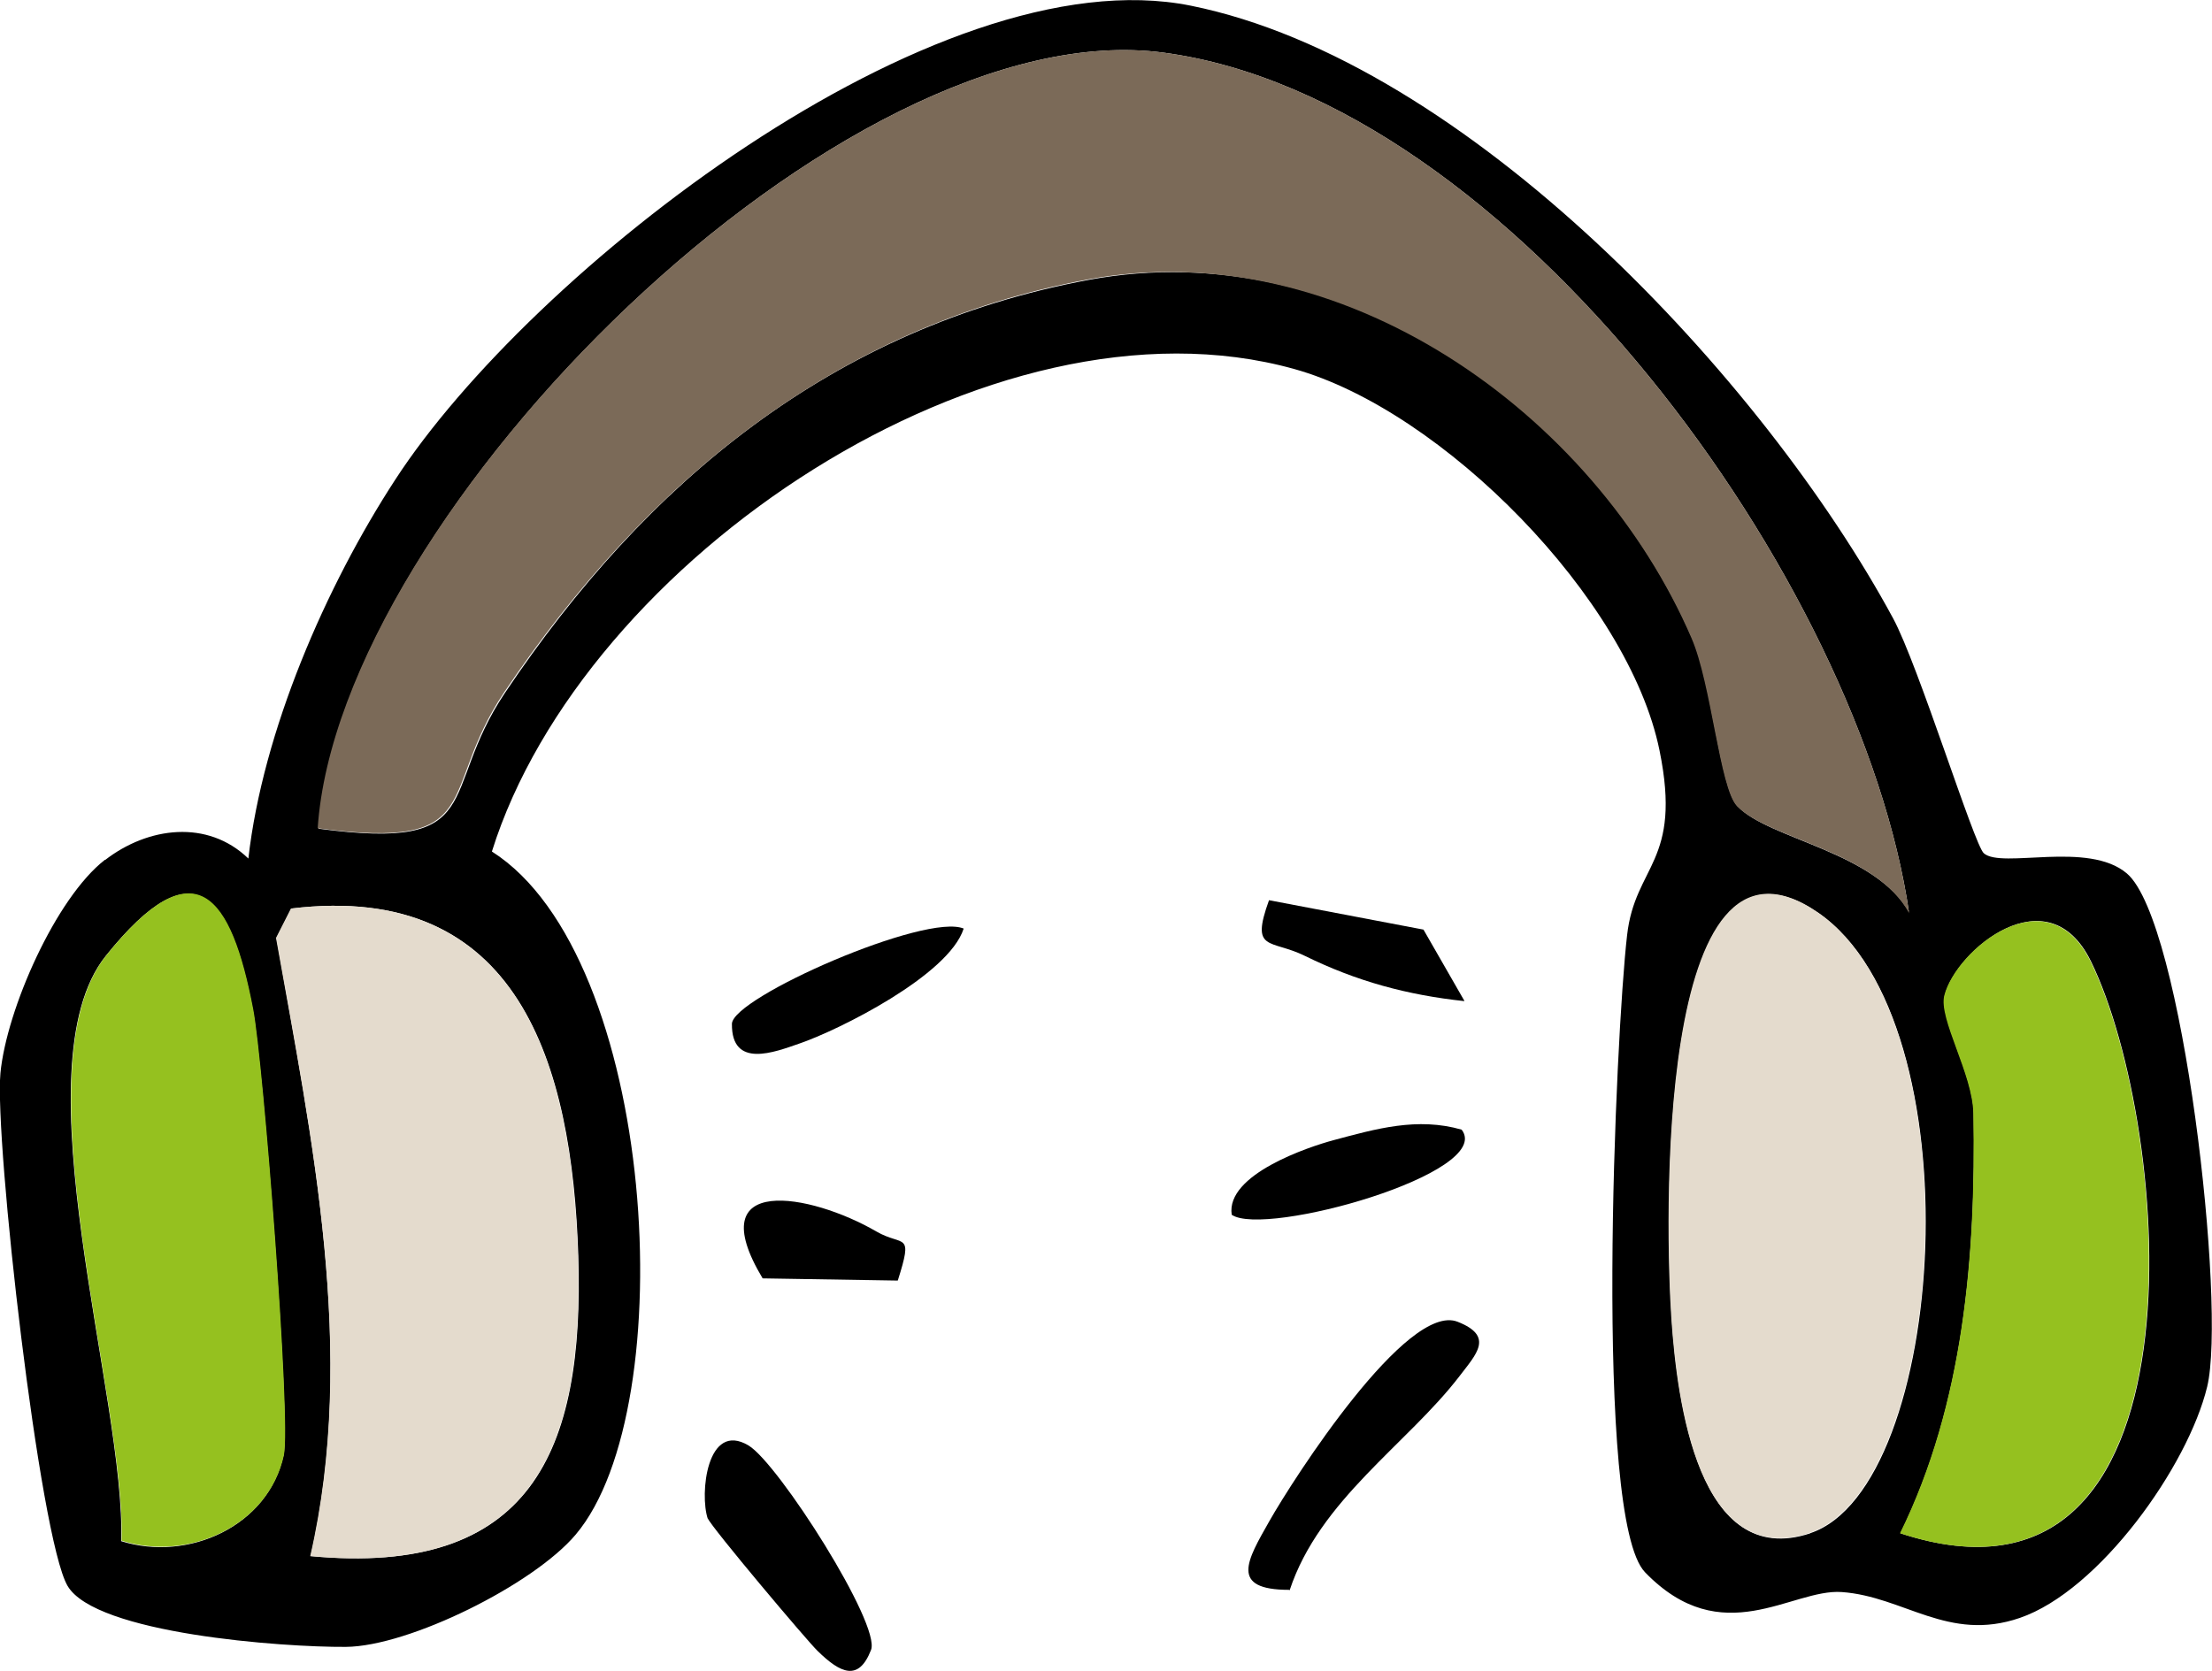 <?xml version="1.0" encoding="UTF-8"?> <svg xmlns="http://www.w3.org/2000/svg" id="Calque_2" data-name="Calque 2" viewBox="0 0 50.41 38.09"><defs><style> .cls-1, .cls-2, .cls-3, .cls-4 { stroke-width: 0px; } .cls-2 { fill: #7b6a58; } .cls-3 { fill: #95c11f; } .cls-4 { fill: #e4dbcd; } </style></defs><g id="Calque_1-2" data-name="Calque 1"><g><path class="cls-1" d="m2.4,19.6c.97-.75,2.33-.93,3.26-.03.33-2.9,1.76-6.2,3.35-8.64C12.06,6.23,21.3-1.05,27.14.13c6.29,1.27,13.06,8.52,16,13.96.58,1.07,1.85,5.17,2.07,5.36.41.36,2.38-.29,3.26.46,1.28,1.09,2.27,9.88,1.83,11.7s-2.46,4.65-4.27,5.27c-1.63.56-2.64-.49-4.06-.59-1.14-.08-2.72,1.37-4.48-.45-1.18-1.22-.67-12.28-.41-14.52.18-1.61,1.26-1.66.74-4.21-.7-3.46-4.95-7.76-8.33-8.7-6.9-1.92-16.2,4.35-18.28,11,3.76,2.39,4.36,12.67,1.91,15.57-.96,1.14-3.8,2.55-5.24,2.56s-5.7-.3-6.34-1.39S-.13,25.99.01,24.46c.14-1.45,1.26-3.99,2.38-4.86Zm40.91,15.35c7.15,2.35,6.19-9.26,4.34-13.04-.98-2-3.07-.25-3.33.78-.13.53.65,1.8.66,2.69.05,3.23-.22,6.61-1.67,9.57Zm-2.06,0c3.14-1.04,3.8-11.65.19-14.14-3.73-2.57-3.48,7.23-3.34,9.28.13,1.86.61,5.71,3.16,4.86Zm2.26-14.12c-1.09-7.55-9.06-18.57-16.99-19.63C19.23.22,7.72,11.67,7.26,18.89c3.9.52,2.71-.81,4.25-3.1,3.22-4.8,7.45-8.32,13.3-9.41s11.53,3.03,13.76,8.18c.45,1.04.63,3.41,1.03,3.82.72.76,3.16,1.03,3.93,2.45ZM7.07,35.47c5.04.48,6.25-2.39,6.11-6.84-.14-4.37-1.35-8.55-6.54-7.92l-.34.67c.81,4.61,1.84,9.44.78,14.09Zm-4.31-.34c1.53.48,3.35-.34,3.7-1.95.17-.79-.47-8.98-.7-10.17-.5-2.61-1.32-3.75-3.35-1.22-2.03,2.53.47,10.13.35,13.35Z"></path><path class="cls-1" d="m29.38,36.24c-1.37,0-.96-.67-.45-1.57.55-.97,3.14-5,4.29-4.54.84.33.42.74.04,1.24-1.19,1.55-3.19,2.82-3.87,4.88Z"></path><path class="cls-1" d="m16.13,34.62c-.19-.56-.02-2.24.93-1.67.68.41,3.02,4.08,2.79,4.66-.28.72-.69.54-1.22.02-.23-.22-2.43-2.83-2.5-3.02Z"></path><path class="cls-1" d="m21.96,21.17c-.34,1.06-2.84,2.31-3.75,2.62-.55.19-1.54.58-1.53-.45,0-.6,4.44-2.55,5.29-2.17Z"></path><path class="cls-1" d="m28.07,27.69c-.14-.92,1.76-1.55,2.32-1.7.97-.26,1.91-.53,2.92-.24.76.99-4.49,2.46-5.24,1.94Z"></path><path class="cls-1" d="m33.37,22.82c-1.3-.14-2.45-.45-3.63-1.03-.79-.39-1.25-.08-.82-1.27l3.52.67.93,1.62Z"></path><path class="cls-1" d="m20.46,29.19l-3.08-.05c-1.44-2.4,1.09-1.94,2.59-1.07.62.36.85-.02.49,1.12Z"></path><path class="cls-2" d="m43.51,20.82c-.76-1.42-3.21-1.69-3.93-2.45-.39-.42-.58-2.78-1.03-3.82-2.22-5.15-8.01-9.25-13.76-8.18s-10.07,4.61-13.3,9.41c-1.54,2.29-.35,3.62-4.25,3.1C7.72,11.67,19.23.22,26.52,1.2c7.93,1.06,15.9,12.08,16.99,19.63Z"></path><path class="cls-4" d="m7.07,35.47c1.07-4.65.04-9.49-.78-14.09l.34-.67c5.2-.63,6.4,3.55,6.54,7.92.14,4.45-1.07,7.32-6.11,6.84Z"></path><path class="cls-4" d="m41.25,34.94c-2.55.85-3.03-3-3.16-4.86-.14-2.05-.39-11.85,3.34-9.28,3.61,2.49,2.95,13.09-.19,14.14Z"></path><path class="cls-3" d="m2.77,35.13c.11-3.21-2.38-10.81-.35-13.35,2.03-2.53,2.85-1.39,3.35,1.22.23,1.19.87,9.38.7,10.17-.35,1.61-2.17,2.43-3.7,1.95Z"></path><path class="cls-3" d="m43.3,34.95c1.45-2.95,1.73-6.34,1.67-9.57-.01-.89-.8-2.16-.66-2.69.26-1.03,2.35-2.77,3.33-.78,1.85,3.77,2.81,15.39-4.34,13.04Z"></path></g></g></svg> 